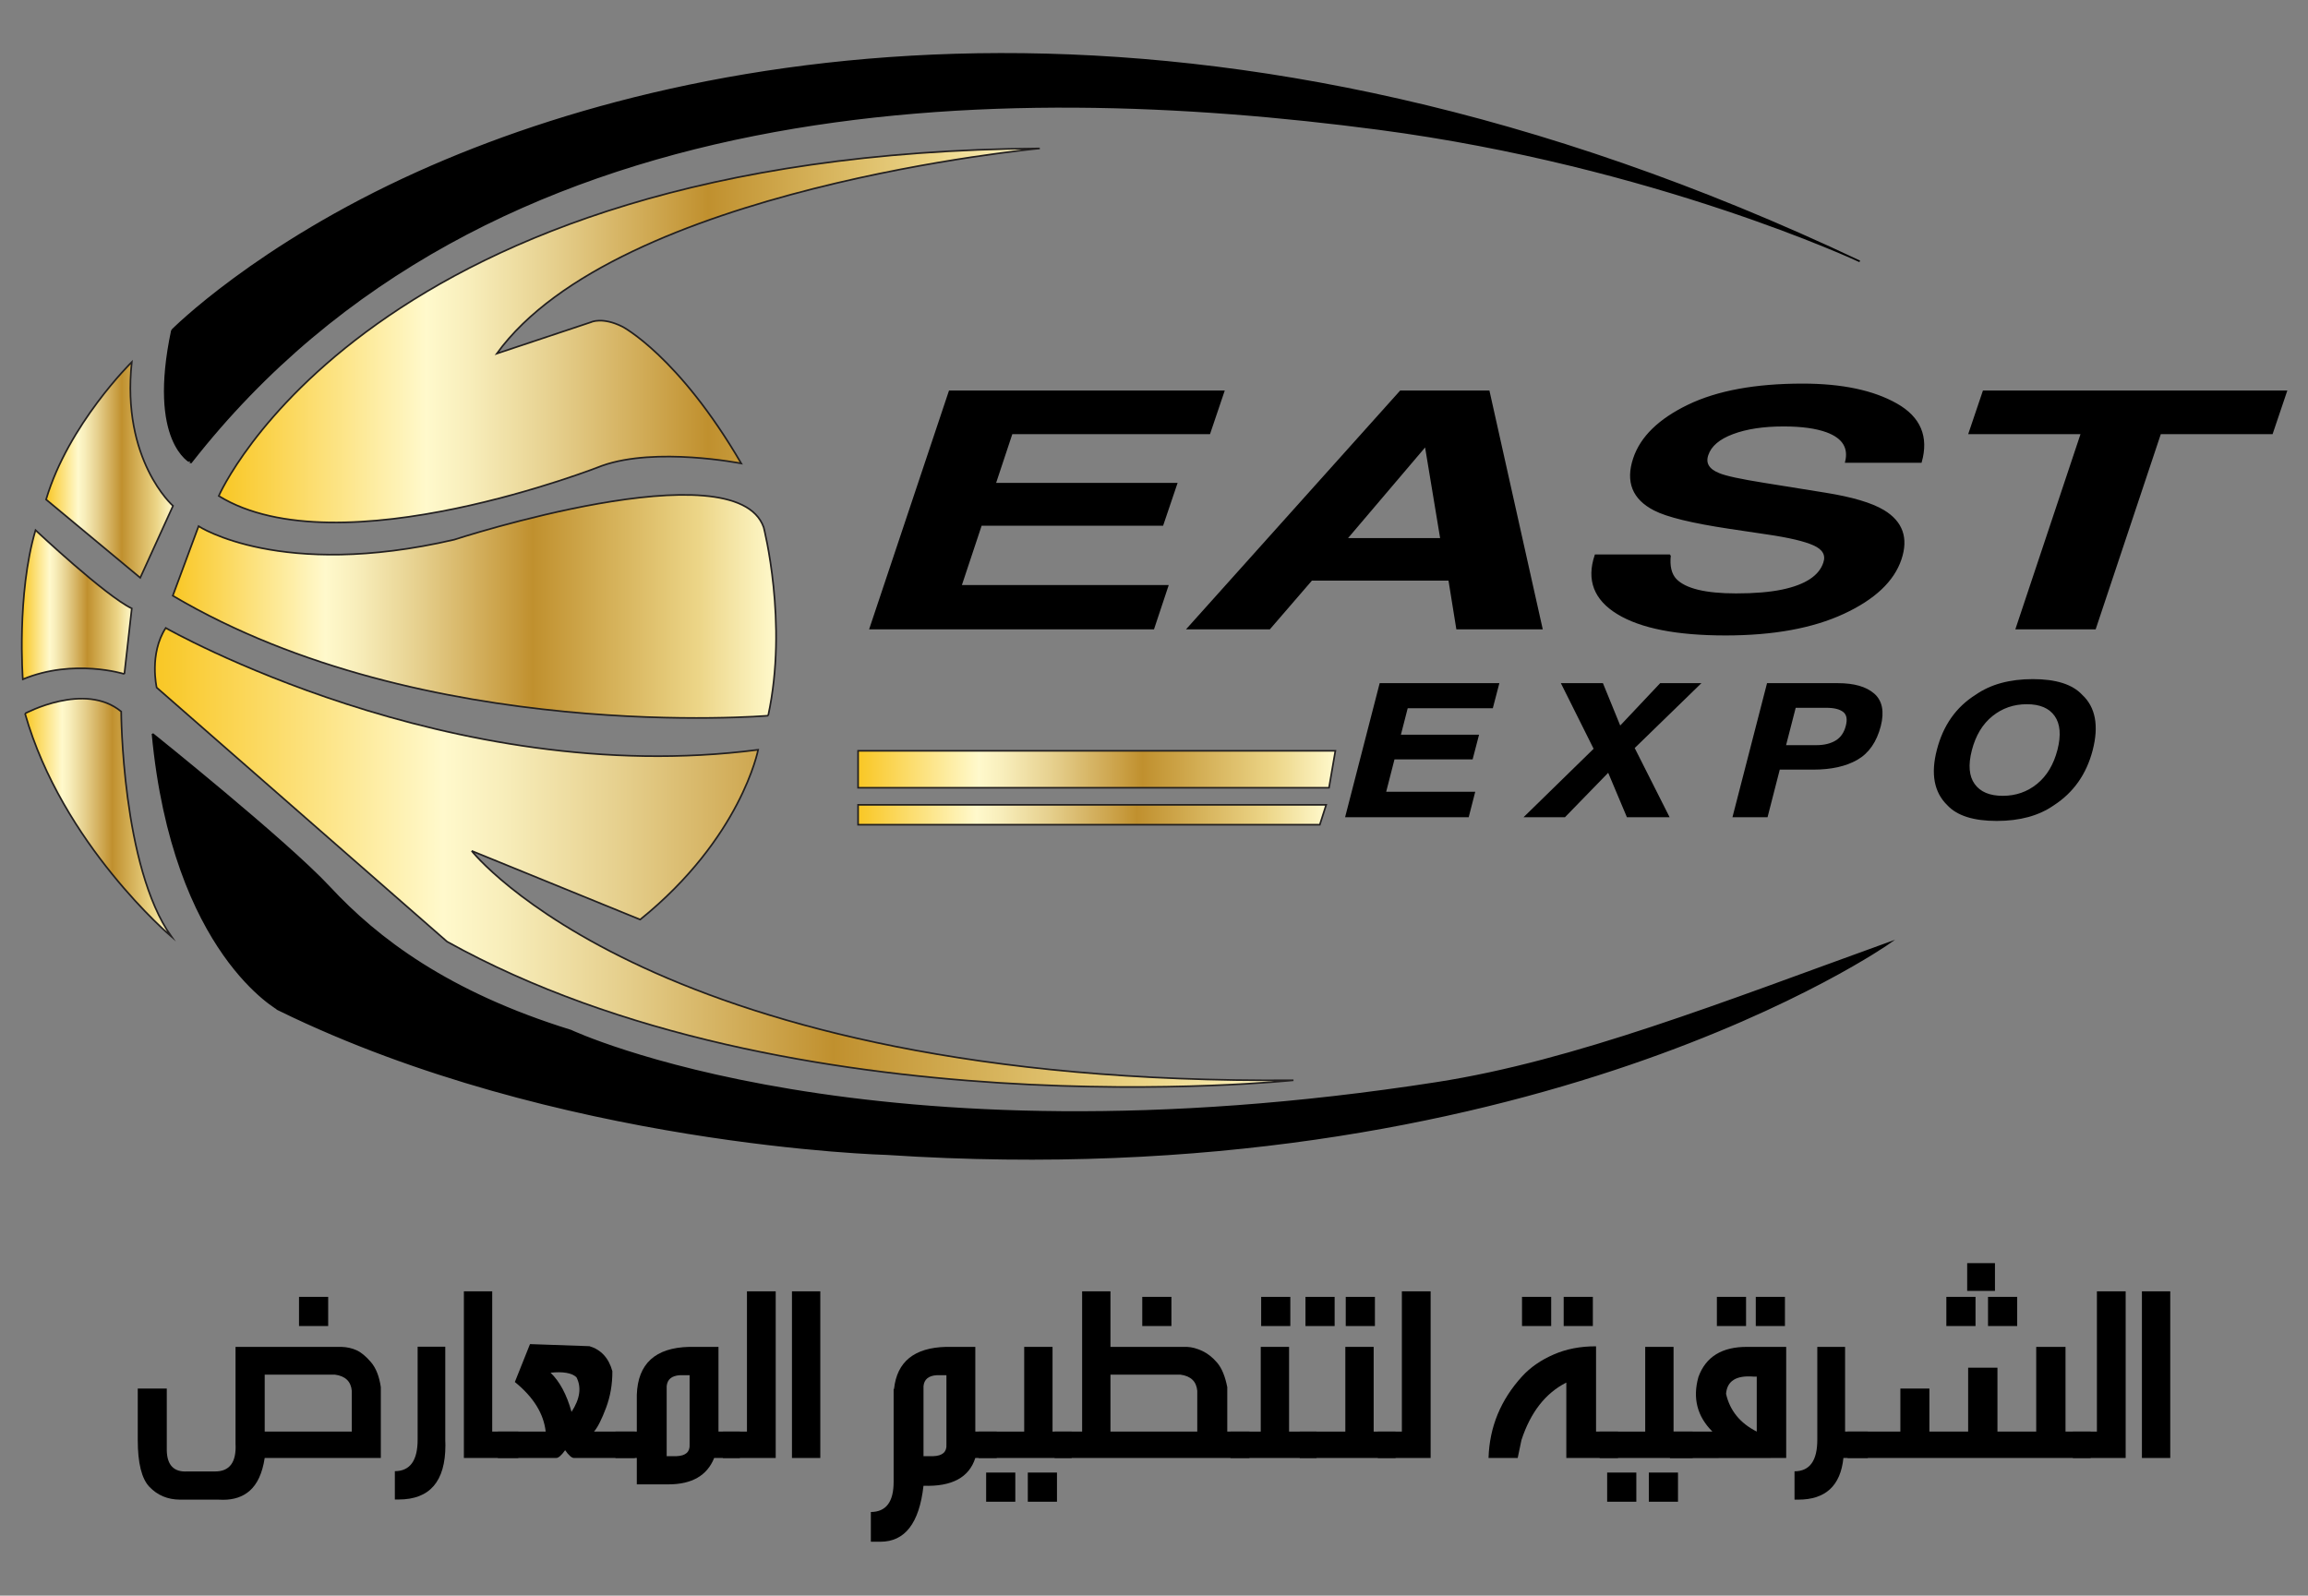 <?xml version="1.0" encoding="utf-8"?>
<!-- Generator: Adobe Illustrator 17.0.0, SVG Export Plug-In . SVG Version: 6.00 Build 0)  -->
<!DOCTYPE svg PUBLIC "-//W3C//DTD SVG 1.1//EN" "http://www.w3.org/Graphics/SVG/1.1/DTD/svg11.dtd">
<svg version="1.1" id="Layer_1" xmlns="http://www.w3.org/2000/svg" xmlns:xlink="http://www.w3.org/1999/xlink" x="0px" y="0px"
	 width="350px" height="242px" viewBox="0 0 350 242" enable-background="new 0 0 350 242" xml:space="preserve">
<rect x="0" y="0" width="350" height="242" fill="#808080" stroke="none"/>
<g>
	<g>
		
			<linearGradient id="XMLID_2_" gradientUnits="userSpaceOnUse" x1="-449.947" y1="130.052" x2="-277.286" y2="130.052" gradientTransform="matrix(1 0 0 1 473.436 0)">
			<stop  offset="0.006" style="stop-color:#F9C828"/>
			<stop  offset="0.253" style="stop-color:#FFF9CC"/>
			<stop  offset="0.304" style="stop-color:#F8EEBB"/>
			<stop  offset="0.407" style="stop-color:#E6D08E"/>
			<stop  offset="0.55" style="stop-color:#CAA046"/>
			<stop  offset="0.596" style="stop-color:#C0902E"/>
			<stop  offset="0.871" style="stop-color:#ECD587"/>
			<stop  offset="1" style="stop-color:#FFF9CC"/>
		</linearGradient>
		
			<path id="XMLID_168_" fill-rule="evenodd" clip-rule="evenodd" fill="url(#XMLID_2_)" stroke="#221F1F" stroke-width="0.25" stroke-miterlimit="10" d="
			M71.527,129.049l25.554,10.418c15.331-12.384,17.888-25.751,17.888-25.751c-46.784,6.093-89.834-18.477-89.834-18.477
			c-2.555,3.932-1.374,9.042-1.374,9.042l44.031,38.529c52.288,29.091,128.358,21.03,128.358,21.03
			C99.438,164.629,71.527,129.049,71.527,129.049"/>
		
			<linearGradient id="XMLID_3_" gradientUnits="userSpaceOnUse" x1="-447.232" y1="91.976" x2="-355.743" y2="91.976" gradientTransform="matrix(1 0 0 1 473.436 0)">
			<stop  offset="0.006" style="stop-color:#F9C828"/>
			<stop  offset="0.253" style="stop-color:#FFF9CC"/>
			<stop  offset="0.304" style="stop-color:#F8EEBB"/>
			<stop  offset="0.407" style="stop-color:#E6D08E"/>
			<stop  offset="0.55" style="stop-color:#CAA046"/>
			<stop  offset="0.596" style="stop-color:#C0902E"/>
			<stop  offset="0.871" style="stop-color:#ECD587"/>
			<stop  offset="1" style="stop-color:#FFF9CC"/>
		</linearGradient>
		
			<path id="XMLID_167_" fill-rule="evenodd" clip-rule="evenodd" fill="url(#XMLID_3_)" stroke="#221F1F" stroke-width="0.25" stroke-miterlimit="10" d="
			M116.489,108.544c3.061-14.113-0.68-28.566-0.68-28.566c-4.25-12.072-46.928,1.871-46.928,1.871
			c-26.355,6.122-38.767-2.041-38.767-2.041l-3.91,10.543C64.46,112.966,116.489,108.544,116.489,108.544"/>
		
			<linearGradient id="XMLID_4_" gradientUnits="userSpaceOnUse" x1="-440.262" y1="50.877" x2="-315.76" y2="50.877" gradientTransform="matrix(1 0 0 1 473.436 0)">
			<stop  offset="0.006" style="stop-color:#F9C828"/>
			<stop  offset="0.253" style="stop-color:#FFF9CC"/>
			<stop  offset="0.304" style="stop-color:#F8EEBB"/>
			<stop  offset="0.407" style="stop-color:#E6D08E"/>
			<stop  offset="0.55" style="stop-color:#CAA046"/>
			<stop  offset="0.596" style="stop-color:#C0902E"/>
			<stop  offset="0.871" style="stop-color:#ECD587"/>
			<stop  offset="1" style="stop-color:#FFF9CC"/>
		</linearGradient>
		
			<path id="XMLID_166_" fill-rule="evenodd" clip-rule="evenodd" fill="url(#XMLID_4_)" stroke="#221F1F" stroke-width="0.25" stroke-miterlimit="10" d="
			M91.325,70.627c8.162-2.892,21.084-0.34,21.084-0.34c-9.523-16.323-18.023-20.744-18.023-20.744
			c-3.061-1.531-4.761-0.68-4.761-0.68l-14.282,4.761c18.228-25.182,82.333-31.113,82.333-31.113
			C55.669,23.232,33.174,75.22,33.174,75.22C51.368,86.441,91.325,70.627,91.325,70.627"/>
		
			<linearGradient id="XMLID_5_" gradientUnits="userSpaceOnUse" x1="-469.64" y1="124.01" x2="-447.441" y2="124.01" gradientTransform="matrix(1 0 0 1 473.436 0)">
			<stop  offset="0.006" style="stop-color:#F9C828"/>
			<stop  offset="0.253" style="stop-color:#FFF9CC"/>
			<stop  offset="0.304" style="stop-color:#F8EEBB"/>
			<stop  offset="0.407" style="stop-color:#E6D08E"/>
			<stop  offset="0.55" style="stop-color:#CAA046"/>
			<stop  offset="0.596" style="stop-color:#C0902E"/>
			<stop  offset="0.871" style="stop-color:#ECD587"/>
			<stop  offset="1" style="stop-color:#FFF9CC"/>
		</linearGradient>
		
			<path id="XMLID_165_" fill-rule="evenodd" clip-rule="evenodd" fill="url(#XMLID_5_)" stroke="#221F1F" stroke-width="0.25" stroke-miterlimit="10" d="
			M3.796,108.215c5.639,19.834,22.199,33.844,22.199,33.844c-7.541-10.606-7.616-34.141-7.616-34.141
			C12.845,103.348,3.796,108.215,3.796,108.215"/>
		
			<linearGradient id="XMLID_6_" gradientUnits="userSpaceOnUse" x1="-470.128" y1="91.718" x2="-453.453" y2="91.718" gradientTransform="matrix(1 0 0 1 473.436 0)">
			<stop  offset="0.006" style="stop-color:#F9C828"/>
			<stop  offset="0.253" style="stop-color:#FFF9CC"/>
			<stop  offset="0.304" style="stop-color:#F8EEBB"/>
			<stop  offset="0.407" style="stop-color:#E6D08E"/>
			<stop  offset="0.55" style="stop-color:#CAA046"/>
			<stop  offset="0.596" style="stop-color:#C0902E"/>
			<stop  offset="0.871" style="stop-color:#ECD587"/>
			<stop  offset="1" style="stop-color:#FFF9CC"/>
		</linearGradient>
		
			<path id="XMLID_164_" fill-rule="evenodd" clip-rule="evenodd" fill="url(#XMLID_6_)" stroke="#221F1F" stroke-width="0.25" stroke-miterlimit="10" d="
			M18.86,102.224l1.123-9.944C15.973,90.356,5.388,80.41,5.388,80.41c-2.888,9.785-1.926,22.615-1.926,22.615
			C11.161,99.818,18.86,102.224,18.86,102.224"/>
		
			<linearGradient id="XMLID_7_" gradientUnits="userSpaceOnUse" x1="-466.445" y1="71.268" x2="-447.199" y2="71.268" gradientTransform="matrix(1 0 0 1 473.436 0)">
			<stop  offset="0.006" style="stop-color:#F9C828"/>
			<stop  offset="0.253" style="stop-color:#FFF9CC"/>
			<stop  offset="0.304" style="stop-color:#F8EEBB"/>
			<stop  offset="0.407" style="stop-color:#E6D08E"/>
			<stop  offset="0.55" style="stop-color:#CAA046"/>
			<stop  offset="0.596" style="stop-color:#C0902E"/>
			<stop  offset="0.871" style="stop-color:#ECD587"/>
			<stop  offset="1" style="stop-color:#FFF9CC"/>
		</linearGradient>
		
			<path id="XMLID_163_" fill-rule="evenodd" clip-rule="evenodd" fill="url(#XMLID_7_)" stroke="#221F1F" stroke-width="0.25" stroke-miterlimit="10" d="
			M26.237,76.722c0,0-7.859-6.897-6.255-21.813c0,0-9.622,9.463-12.991,20.851l14.274,11.869L26.237,76.722z"/>
		<path id="XMLID_162_" fill-rule="evenodd" clip-rule="evenodd" stroke="#000000" stroke-width="0.25" stroke-miterlimit="10" d="
			M26.078,50.102c0,0,12.749-12.91,37.346-23.979C106.002,6.964,183.345-7.093,282.025,39.641c0,0-31.079-14.561-72.995-20.084
			c-57.161-7.531-135.173-6.849-180.066,50.589C28.964,70.146,22.469,67.107,26.078,50.102"/>
		<path id="XMLID_161_" fill-rule="evenodd" clip-rule="evenodd" stroke="#000000" stroke-width="0.25" stroke-miterlimit="10" d="
			M23.129,111.293c0,0,20.374,16.33,26.834,23.284c7.24,7.797,17.962,15.966,36.59,21.732c0,0,45.243,21.336,131.358,7.929
			c20.873-3.249,43.238-12.096,68.638-21.275c0,0-54.534,38.493-152.048,32.077c0,0-50.043-1.283-92.064-21.812
			C42.437,153.228,26.275,144.739,23.129,111.293"/>
		
			<linearGradient id="XMLID_8_" gradientUnits="userSpaceOnUse" x1="-343.309" y1="116.674" x2="-270.933" y2="116.674" gradientTransform="matrix(1 0 0 1 473.436 0)">
			<stop  offset="0.006" style="stop-color:#F9C828"/>
			<stop  offset="0.253" style="stop-color:#FFF9CC"/>
			<stop  offset="0.304" style="stop-color:#F8EEBB"/>
			<stop  offset="0.407" style="stop-color:#E6D08E"/>
			<stop  offset="0.55" style="stop-color:#CAA046"/>
			<stop  offset="0.596" style="stop-color:#C0902E"/>
			<stop  offset="0.871" style="stop-color:#ECD587"/>
			<stop  offset="1" style="stop-color:#FFF9CC"/>
		</linearGradient>
		
			<polygon id="XMLID_160_" fill-rule="evenodd" clip-rule="evenodd" fill="url(#XMLID_8_)" stroke="#221F1F" stroke-width="0.25" stroke-miterlimit="10" points="
			201.54,119.476 130.127,119.476 130.127,113.872 202.503,113.872 		"/>
		
			<linearGradient id="XMLID_9_" gradientUnits="userSpaceOnUse" x1="-343.309" y1="123.571" x2="-272.326" y2="123.571" gradientTransform="matrix(1 0 0 1 473.436 0)">
			<stop  offset="0.006" style="stop-color:#F9C828"/>
			<stop  offset="0.253" style="stop-color:#FFF9CC"/>
			<stop  offset="0.304" style="stop-color:#F8EEBB"/>
			<stop  offset="0.407" style="stop-color:#E6D08E"/>
			<stop  offset="0.55" style="stop-color:#CAA046"/>
			<stop  offset="0.596" style="stop-color:#C0902E"/>
			<stop  offset="0.871" style="stop-color:#ECD587"/>
			<stop  offset="1" style="stop-color:#FFF9CC"/>
		</linearGradient>
		
			<polygon id="XMLID_159_" fill-rule="evenodd" clip-rule="evenodd" fill="url(#XMLID_9_)" stroke="#221F1F" stroke-width="0.25" stroke-miterlimit="10" points="
			200.145,125.079 130.127,125.079 130.127,122.063 201.11,122.063 		"/>
		<polygon id="XMLID_158_" stroke="#000000" stroke-width="0.25" stroke-miterlimit="10" points="183.404,65.724 153.422,65.724 
			150.886,73.362 178.406,73.362 176.291,79.609 148.771,79.609 145.696,88.857 177.061,88.857 174.909,95.324 131.972,95.324 
			144.004,59.354 185.557,59.354 		"/>
		<path stroke="#000000" stroke-width="0.25" stroke-miterlimit="10" d="M212.387,59.355h13.377l8.034,35.969h-12.841l-1.191-7.394
			h-20.873l-6.381,7.394h-12.377L212.387,59.355z M204.16,81.732h14.375l-2.345-14.154L204.16,81.732z"/>
		<path id="XMLID_155_" stroke="#000000" stroke-width="0.25" stroke-miterlimit="10" d="M253.248,84.221
			c-0.179,1.643,0.115,2.871,0.883,3.685c1.435,1.479,4.484,2.22,9.149,2.22c2.792,0,5.125-0.195,6.995-0.585
			c3.562-0.748,5.677-2.139,6.343-4.173c0.409-1.188-0.103-2.108-1.538-2.758c-1.409-0.635-3.792-1.196-7.149-1.684l-5.727-0.854
			c-5.612-0.846-9.379-1.765-11.303-2.756c-3.254-1.66-4.291-4.255-3.113-7.785c1.076-3.222,3.819-5.897,8.227-8.029
			c4.408-2.132,10.188-3.196,17.336-3.196c5.971,0,10.724,1.003,14.26,3.013c3.536,2.008,4.766,4.925,3.69,8.748h-11.377
			c0.538-2.164-0.423-3.7-2.883-4.612c-1.64-0.601-3.832-0.902-6.572-0.902c-3.051,0-5.621,0.389-7.709,1.171
			c-2.088,0.78-3.362,1.871-3.826,3.271c-0.435,1.284,0.142,2.245,1.731,2.878c0.998,0.425,3.293,0.92,6.88,1.489l9.264,1.489
			c4.049,0.651,6.983,1.521,8.804,2.611c2.819,1.692,3.69,4.14,2.614,7.345c-1.102,3.286-3.998,6.015-8.688,8.188
			c-4.689,2.171-10.646,3.257-17.874,3.257c-7.379,0-12.825-1.069-16.335-3.208c-3.511-2.14-4.64-5.081-3.382-8.822H253.248z"/>
		<polygon id="XMLID_154_" stroke="#000000" stroke-width="0.25" stroke-miterlimit="10" points="346.692,59.355 344.539,65.725 
			327.587,65.725 317.709,95.324 305.792,95.324 315.672,65.725 298.642,65.725 300.796,59.355 		"/>
		<polygon id="XMLID_153_" stroke="#000000" stroke-width="0.25" stroke-miterlimit="10" points="226.284,107.294 213.376,107.294 
			212.281,111.56 224.132,111.56 223.222,115.047 211.373,115.047 210.049,120.211 223.553,120.211 222.626,123.823 
			204.139,123.823 209.32,103.737 227.211,103.737 		"/>
		<polygon id="XMLID_152_" stroke="#000000" stroke-width="0.25" stroke-miterlimit="10" points="237.266,123.823 231.343,123.823 
			241.818,113.59 236.901,103.737 242.994,103.737 245.659,110.265 251.814,103.737 257.706,103.737 247.743,113.426 
			252.989,123.823 246.799,123.823 243.919,116.982 		"/>
		<path stroke="#000000" stroke-width="0.25" stroke-miterlimit="10" d="M274.978,116.601h-5.179l-1.854,7.222h-5.064l5.181-20.086
			h10.624c2.45,0,4.267,0.518,5.453,1.553c1.186,1.036,1.504,2.64,0.953,4.81c-0.618,2.371-1.783,4.047-3.492,5.029
			C279.888,116.111,277.682,116.601,274.978,116.601 M276.964,107.226h-4.749l-1.523,5.915h4.749c1.203,0,2.201-0.242,2.997-0.724
			c0.792-0.481,1.323-1.244,1.589-2.289c0.276-1.044,0.134-1.788-0.421-2.233C279.047,107.448,278.167,107.226,276.964,107.226"/>
		<path stroke="#000000" stroke-width="0.25" stroke-miterlimit="10" d="M311.382,122.038c-2.239,1.562-5.103,2.345-8.589,2.345
			c-3.487,0-5.954-0.783-7.399-2.345c-1.975-1.917-2.492-4.677-1.553-8.284c0.946-3.68,2.895-6.441,5.841-8.286
			c2.24-1.562,5.103-2.343,8.589-2.343c3.487,0,5.954,0.782,7.399,2.343c1.986,1.844,2.504,4.606,1.557,8.286
			C316.288,117.361,314.342,120.121,311.382,122.038 M312.129,113.754c0.574-2.254,0.426-3.995-0.44-5.227
			c-0.866-1.23-2.308-1.846-4.326-1.846c-2.02,0-3.788,0.614-5.304,1.839c-1.518,1.227-2.568,2.969-3.154,5.233
			c-0.585,2.262-0.435,4.005,0.448,5.232c0.882,1.227,2.332,1.841,4.352,1.841c2.019,0,3.782-0.614,5.288-1.841
			C310.498,117.759,311.543,116.016,312.129,113.754"/>
	</g>
	<g>
		<path d="M51.768,204.276c0.857,0.028,1.629,0.2,2.317,0.516c0.688,0.316,1.411,0.916,2.17,1.801
			c0.758,0.885,1.257,2.148,1.496,3.791v10.742H40.141c-0.351,2.303-1.116,3.967-2.296,4.992c-1.039,0.899-2.373,1.348-4.002,1.348
			c-0.253,0-0.52-0.007-0.8-0.021h-5.771c-1.854-0.014-3.391-0.66-4.613-1.938c-1.18-1.236-1.769-3.609-1.769-7.119v-7.793h4.402
			v9.415c0.056,2.219,1.088,3.272,3.096,3.16h4.128c2.289,0.042,3.356-1.369,3.202-4.234v-14.66H51.768z M40.141,217.125h13.207
			v-6.172c-0.126-1.432-0.976-2.254-2.549-2.464H40.141V217.125z M45.344,196.693h4.423v4.423h-4.423V196.693z"/>
		<path d="M67.524,204.255v14.113c0.014,0.281,0.021,0.555,0.021,0.821c0,5.491-2.366,8.236-7.098,8.236h-0.569v-4.297
			c2.317-0.014,3.468-1.622,3.454-4.824v-14.049H67.524z"/>
		<path d="M74.643,217.125h3.96v4.002h-8.257v-25.276h4.297V217.125z"/>
		<path d="M80.372,203.855l9.015,0.316c1.769,0.534,2.928,1.797,3.475,3.791c0.014,1.966-0.305,3.82-0.958,5.561
			c-0.653,1.741-1.26,2.942-1.822,3.602h6.193v4.002h-9.226c-0.351,0-0.8-0.393-1.348-1.18c-0.562,0.786-1.011,1.18-1.348,1.18
			h-8.847v-4.002h7.246c-0.309-2.738-1.868-5.245-4.676-7.52L80.372,203.855z M87.408,208.868c-0.73-0.646-2.036-0.871-3.918-0.674
			c1.39,1.334,2.45,3.314,3.181,5.94C87.962,212.154,88.208,210.398,87.408,208.868z"/>
		<path d="M104.511,204.276h4.444v12.849h3.244v4.002h-3.897c-1.067,2.668-3.384,4.002-6.951,4.002H96.57v-4.002h-3.244v-4.002
			h3.244v-5.582C96.725,206.825,99.372,204.402,104.511,204.276z M101.099,210.237v10.616h1.496c1.39-0.056,2.05-0.646,1.98-1.769
			v-10.511h-1.453C101.871,208.643,101.197,209.198,101.099,210.237z"/>
		<path d="M113.273,195.851h4.36v25.276h-8.004v-4.002h3.644V195.851z"/>
		<path d="M124.395,221.127h-4.297v-25.276h4.297V221.127z"/>
		<path d="M135.58,210.658c0.435-4.128,3.061-6.256,7.878-6.382h4.444v12.849h3.244v4.002h-3.244
			c-0.941,2.963-3.56,4.367-7.857,4.213c-0.632,5.659-2.808,8.489-6.53,8.489h-1.453v-4.508c2.317-0.014,3.468-1.552,3.454-4.613
			v-14.049H135.58z M142.067,208.573c-1.25,0.07-1.924,0.625-2.022,1.664v10.616h1.496c1.39-0.056,2.05-0.646,1.98-1.769v-10.511
			H142.067z"/>
		<path d="M155.316,204.276h4.297v12.849h2.907v4.002h-14.113v-4.002h6.909V204.276z M149.545,223.338h4.423v4.423h-4.423V223.338z
			 M155.864,223.338h4.423v4.423h-4.423V223.338z"/>
		<path d="M164.1,195.851h4.297v8.425h11.585c0.744,0.028,1.527,0.235,2.349,0.621c0.821,0.386,1.576,0.986,2.264,1.801
			c0.688,0.814,1.194,2.043,1.517,3.686v6.74h3.349v4.002h-29.531v-4.002h4.171V195.851z M168.397,208.489v8.636h13.165v-6.172
			c-0.126-1.432-0.976-2.254-2.549-2.464H168.397z M173.22,196.693h4.423v4.423h-4.423V196.693z"/>
		<path d="M191.187,204.276h4.297v12.849h4.171v4.002h-13.059v-4.002h4.592V204.276z M191.25,196.693h4.423v4.423h-4.423V196.693z"
			/>
		<path d="M204.015,204.276h4.297v12.849h3.328v4.002h-14.534v-4.002h6.909V204.276z M197.97,196.693h4.423v4.423h-4.423V196.693z
			 M204.078,196.693h4.423v4.423h-4.423V196.693z"/>
		<path d="M212.588,195.851h4.36v25.276h-8.004v-4.002h3.644V195.851z"/>
		<path d="M235.6,205.435c1.931-0.843,4.076-1.257,6.435-1.243v12.933h3.328v4.002h-7.836v-11.437
			c-3.16,1.601-5.427,4.508-6.804,8.72l-0.569,2.717h-4.423c0.14-4.69,1.84-8.819,5.097-12.385
			C232.078,207.379,233.669,206.277,235.6,205.435z M230.808,201.117h4.423v-4.423h-4.423V201.117z M237.127,201.117h4.423v-4.423
			h-4.423V201.117z"/>
		<path d="M249.491,204.276h4.297v12.849h2.907v4.002h-14.113v-4.002h6.909V204.276z M243.72,223.338h4.423v4.423h-4.423V223.338z
			 M250.039,223.338h4.423v4.423h-4.423V223.338z"/>
		<path d="M257.558,208.847c1.109-3.075,3.588-4.599,7.435-4.571h5.877v16.851l-17.63,0.021v-4.023h6.445
			C257.369,214.822,256.66,212.063,257.558,208.847z M260.36,196.693h4.423v4.423h-4.423V196.693z M261.75,211.396
			c0.576,2.542,2.127,4.451,4.655,5.729v-8.341h-0.506C263.288,208.573,261.904,209.444,261.75,211.396z M266.257,196.693h4.423
			v4.423h-4.423V196.693z"/>
		<path d="M279.801,204.276v12.849h3.454v4.002h-3.707c-0.435,4.213-2.717,6.319-6.846,6.319h-0.569v-4.297
			c2.317-0.014,3.468-1.622,3.454-4.824v-14.049H279.801z"/>
		<path d="M317.042,221.127H280.18v-4.002h8.004v-6.53h4.402v6.53h5.877v-9.689h4.444v9.689h5.877v-12.849h4.444v12.849h3.812
			V221.127z M295.157,196.693h4.423v4.423h-4.423V196.693z M298.316,191.575h4.213v4.213h-4.213V191.575z M301.476,196.693h4.423
			v4.423h-4.423V196.693z"/>
		<path d="M317.989,195.851h4.36v25.276h-8.004v-4.002h3.644V195.851z"/>
		<path d="M329.111,221.127h-4.297v-25.276h4.297V221.127z"/>
	</g>
</g>
</svg>
